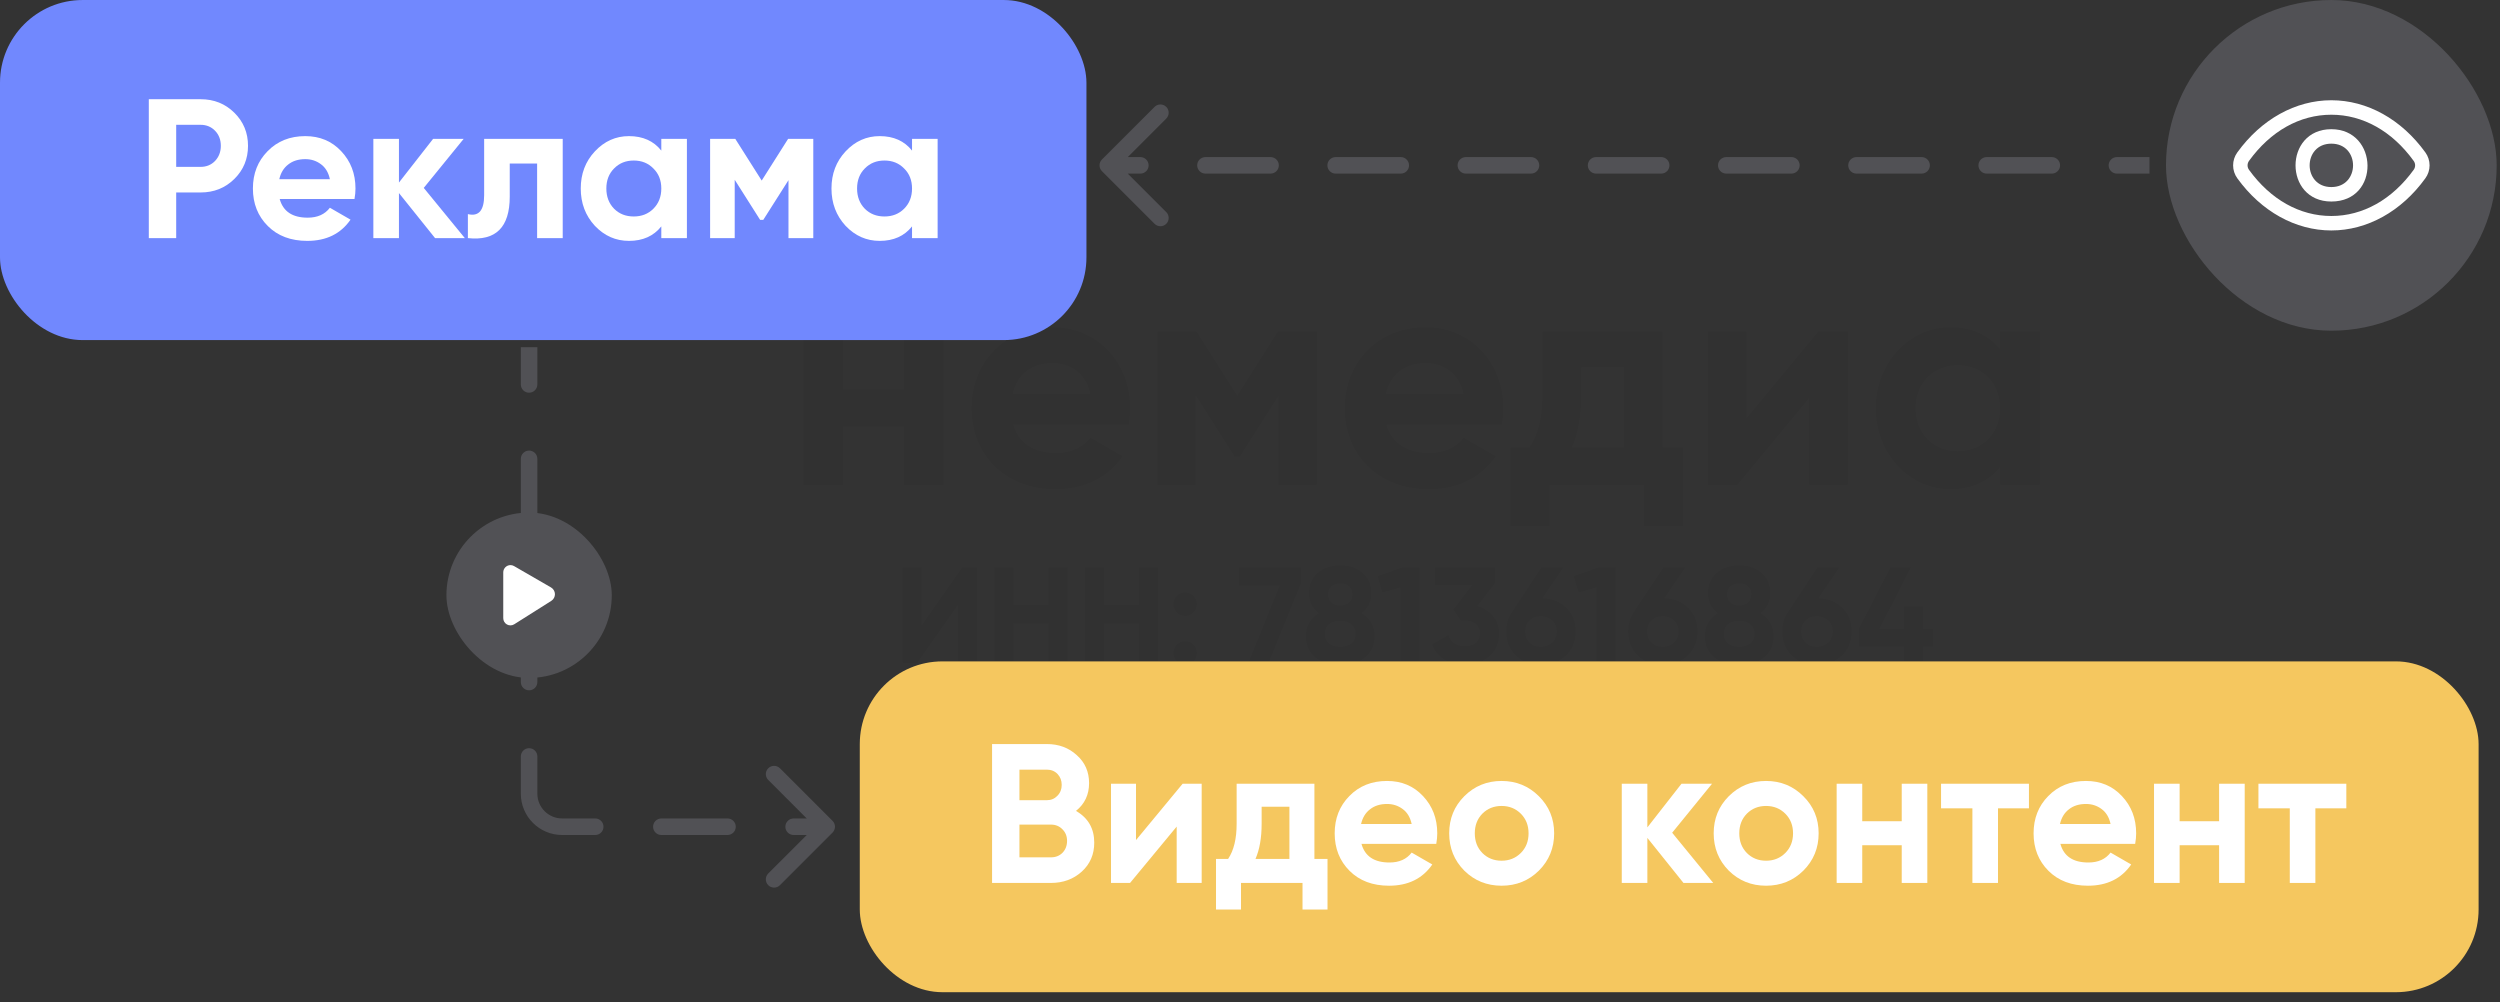 <svg width="252" height="101" viewBox="0 0 252 101" fill="none" xmlns="http://www.w3.org/2000/svg">
<rect x="0" y="0" width="252" height="101" fill="#333333" stroke="none"/>
<path d="M201.627 33.432H205.608V48.864H201.627V47.043C200.515 48.432 198.849 49.296 196.596 49.296C192.491 49.296 189.096 45.747 189.096 41.148C189.096 36.549 192.491 33 196.596 33C198.849 33 200.515 33.864 201.627 35.253V33.432ZM197.336 45.5C199.806 45.5 201.627 43.741 201.627 41.148C201.627 38.556 199.806 36.796 197.336 36.796C194.898 36.796 193.077 38.556 193.077 41.148C193.077 43.741 194.898 45.5 197.336 45.5Z" fill="black" fill-opacity="0.05"/>
<path d="M183.288 33.432H186.251V48.864H182.363V40.099L175.109 48.864H172.146V33.432H176.035V42.198L183.288 33.432Z" fill="black" fill-opacity="0.05"/>
<path d="M167.588 45.13H169.625V53H165.736V48.864H156.168V53H152.279V45.13H154.162C154.995 43.895 155.489 42.414 155.489 39.667V33.432H167.588V45.13ZM158.421 45.13H163.699V37.012H159.378V39.667C159.378 41.981 159.039 43.71 158.421 45.13Z" fill="black" fill-opacity="0.05"/>
<path d="M139.733 42.784C140.289 44.821 141.986 45.685 144.085 45.685C145.628 45.685 146.863 45.037 147.542 44.142L150.752 45.994C149.301 48.093 146.986 49.296 144.023 49.296C138.838 49.296 135.566 45.747 135.566 41.148C135.566 36.549 138.869 33 143.715 33C148.282 33 151.523 36.611 151.523 41.148C151.523 41.735 151.461 42.259 151.369 42.784H139.733ZM139.671 39.697H147.542C147.048 37.475 145.381 36.58 143.715 36.58C141.585 36.58 140.134 37.722 139.671 39.697Z" fill="black" fill-opacity="0.05"/>
<path d="M132.737 33.432V48.864H128.879V39.852L124.959 46.025H124.465L120.515 39.79V48.864H116.688V33.432H120.607L124.712 39.914L128.817 33.432H132.737Z" fill="black" fill-opacity="0.05"/>
<path d="M102.118 42.784C102.673 44.821 104.371 45.685 106.47 45.685C108.013 45.685 109.247 45.037 109.926 44.142L113.136 45.994C111.686 48.093 109.371 49.296 106.408 49.296C101.223 49.296 97.951 45.747 97.951 41.148C97.951 36.549 101.254 33 106.099 33C110.667 33 113.908 36.611 113.908 41.148C113.908 41.735 113.846 42.259 113.754 42.784H102.118ZM102.056 39.697H109.926C109.433 37.475 107.766 36.58 106.099 36.58C103.97 36.58 102.519 37.722 102.056 39.697Z" fill="black" fill-opacity="0.05"/>
<path d="M91.124 33.432H95.105V48.864H91.124V43H84.981V48.864H81V33.432H84.981V39.266H91.124V33.432Z" fill="black" fill-opacity="0.05"/>
<path d="M96.563 66.808V60.942L92.442 66.808H91V57.192H92.896V63.071L97.016 57.192H98.459V66.808H96.563Z" fill="black" fill-opacity="0.05"/>
<path d="M105.709 57.192H107.591V66.808H105.709V62.824H102.138V66.808H100.242V57.192H102.138V61.011H105.709V57.192Z" fill="black" fill-opacity="0.05"/>
<path d="M114.845 57.192H116.727V66.808H114.845V62.824H111.273V66.808H109.378V57.192H111.273V61.011H114.845V57.192Z" fill="black" fill-opacity="0.05"/>
<path d="M120.285 61.725C120.056 61.954 119.781 62.069 119.461 62.069C119.14 62.069 118.865 61.954 118.636 61.725C118.407 61.496 118.293 61.222 118.293 60.901C118.293 60.581 118.407 60.306 118.636 60.077C118.865 59.848 119.14 59.733 119.461 59.733C119.781 59.733 120.056 59.848 120.285 60.077C120.514 60.306 120.628 60.581 120.628 60.901C120.628 61.222 120.514 61.496 120.285 61.725ZM120.285 66.643C120.056 66.872 119.781 66.986 119.461 66.986C119.14 66.986 118.865 66.872 118.636 66.643C118.407 66.414 118.293 66.139 118.293 65.819C118.293 65.498 118.407 65.223 118.636 64.995C118.865 64.766 119.14 64.651 119.461 64.651C119.781 64.651 120.056 64.766 120.285 64.995C120.514 65.223 120.628 65.498 120.628 65.819C120.628 66.139 120.514 66.414 120.285 66.643Z" fill="black" fill-opacity="0.05"/>
<path d="M124.908 57.192H131.117V58.8L127.861 66.808H125.856L129.015 59.005H124.908V57.192Z" fill="black" fill-opacity="0.05"/>
<path d="M137.212 61.808C138.1 62.339 138.544 63.113 138.544 64.129C138.544 65.017 138.233 65.718 137.61 66.231C136.996 66.744 136.159 67 135.096 67C134.025 67 133.182 66.744 132.569 66.231C131.955 65.718 131.648 65.017 131.648 64.129C131.648 63.113 132.088 62.339 132.967 61.808C132.299 61.322 131.964 60.658 131.964 59.816C131.964 58.928 132.262 58.236 132.857 57.742C133.462 57.247 134.208 57 135.096 57C135.985 57 136.726 57.247 137.322 57.742C137.917 58.236 138.214 58.928 138.214 59.816C138.214 60.668 137.88 61.331 137.212 61.808ZM135.989 59.088C135.76 58.886 135.463 58.786 135.096 58.786C134.73 58.786 134.432 58.886 134.203 59.088C133.974 59.289 133.86 59.564 133.86 59.912C133.86 60.26 133.974 60.539 134.203 60.75C134.432 60.952 134.73 61.052 135.096 61.052C135.463 61.052 135.76 60.952 135.989 60.75C136.218 60.539 136.333 60.26 136.333 59.912C136.333 59.564 136.218 59.289 135.989 59.088ZM133.956 64.871C134.249 65.1 134.629 65.214 135.096 65.214C135.563 65.214 135.939 65.1 136.223 64.871C136.516 64.633 136.662 64.303 136.662 63.882C136.662 63.47 136.516 63.149 136.223 62.92C135.939 62.682 135.563 62.563 135.096 62.563C134.629 62.563 134.249 62.682 133.956 62.92C133.672 63.149 133.53 63.47 133.53 63.882C133.53 64.303 133.672 64.633 133.956 64.871Z" fill="black" fill-opacity="0.05"/>
<path d="M141.413 57.192H143.061V66.808H141.165V59.198L139.352 59.706L138.885 58.085L141.413 57.192Z" fill="black" fill-opacity="0.05"/>
<path d="M148.895 61.093C149.545 61.286 150.072 61.624 150.475 62.11C150.887 62.586 151.093 63.163 151.093 63.841C151.093 64.83 150.759 65.603 150.09 66.162C149.431 66.721 148.62 67 147.659 67C146.908 67 146.235 66.831 145.64 66.492C145.053 66.144 144.628 65.635 144.362 64.967L145.983 64.033C146.221 64.775 146.78 65.146 147.659 65.146C148.144 65.146 148.52 65.031 148.785 64.802C149.06 64.564 149.197 64.244 149.197 63.841C149.197 63.447 149.06 63.131 148.785 62.893C148.52 62.655 148.144 62.536 147.659 62.536H147.247L146.519 61.437L148.414 58.964H144.651V57.192H150.694V58.758L148.895 61.093Z" fill="black" fill-opacity="0.05"/>
<path d="M155.446 60.31C156.444 60.338 157.255 60.663 157.877 61.286C158.5 61.899 158.812 62.687 158.812 63.648C158.812 64.628 158.486 65.434 157.836 66.066C157.186 66.689 156.348 67 155.323 67C154.297 67 153.459 66.689 152.809 66.066C152.168 65.443 151.847 64.637 151.847 63.648C151.847 62.916 152.035 62.27 152.41 61.712L155.405 57.192H157.575L155.446 60.31ZM154.182 64.788C154.485 65.072 154.865 65.214 155.323 65.214C155.78 65.214 156.16 65.072 156.463 64.788C156.774 64.505 156.93 64.124 156.93 63.648C156.93 63.181 156.774 62.806 156.463 62.522C156.16 62.238 155.78 62.096 155.323 62.096C154.865 62.096 154.485 62.238 154.182 62.522C153.88 62.797 153.729 63.172 153.729 63.648C153.729 64.124 153.88 64.505 154.182 64.788Z" fill="black" fill-opacity="0.05"/>
<path d="M161.185 57.192H162.834V66.808H160.938V59.198L159.125 59.706L158.658 58.085L161.185 57.192Z" fill="black" fill-opacity="0.05"/>
<path d="M167.734 60.31C168.732 60.338 169.542 60.663 170.165 61.286C170.788 61.899 171.099 62.687 171.099 63.648C171.099 64.628 170.774 65.434 170.124 66.066C169.474 66.689 168.636 67 167.61 67C166.584 67 165.746 66.689 165.096 66.066C164.455 65.443 164.135 64.637 164.135 63.648C164.135 62.916 164.322 62.27 164.698 61.712L167.692 57.192H169.863L167.734 60.31ZM166.47 64.788C166.772 65.072 167.152 65.214 167.61 65.214C168.068 65.214 168.448 65.072 168.75 64.788C169.061 64.505 169.217 64.124 169.217 63.648C169.217 63.181 169.061 62.806 168.75 62.522C168.448 62.238 168.068 62.096 167.61 62.096C167.152 62.096 166.772 62.238 166.47 62.522C166.168 62.797 166.017 63.172 166.017 63.648C166.017 64.124 166.168 64.505 166.47 64.788Z" fill="black" fill-opacity="0.05"/>
<path d="M177.428 61.808C178.316 62.339 178.76 63.113 178.76 64.129C178.76 65.017 178.449 65.718 177.826 66.231C177.213 66.744 176.375 67 175.312 67C174.241 67 173.398 66.744 172.785 66.231C172.171 65.718 171.865 65.017 171.865 64.129C171.865 63.113 172.304 62.339 173.183 61.808C172.515 61.322 172.181 60.658 172.181 59.816C172.181 58.928 172.478 58.236 173.073 57.742C173.678 57.247 174.424 57 175.312 57C176.201 57 176.942 57.247 177.538 57.742C178.133 58.236 178.431 58.928 178.431 59.816C178.431 60.668 178.096 61.331 177.428 61.808ZM176.205 59.088C175.976 58.886 175.679 58.786 175.312 58.786C174.946 58.786 174.648 58.886 174.42 59.088C174.191 59.289 174.076 59.564 174.076 59.912C174.076 60.26 174.191 60.539 174.42 60.75C174.648 60.952 174.946 61.052 175.312 61.052C175.679 61.052 175.976 60.952 176.205 60.75C176.434 60.539 176.549 60.26 176.549 59.912C176.549 59.564 176.434 59.289 176.205 59.088ZM174.172 64.871C174.465 65.1 174.845 65.214 175.312 65.214C175.779 65.214 176.155 65.1 176.439 64.871C176.732 64.633 176.878 64.303 176.878 63.882C176.878 63.47 176.732 63.149 176.439 62.92C176.155 62.682 175.779 62.563 175.312 62.563C174.845 62.563 174.465 62.682 174.172 62.92C173.888 63.149 173.746 63.47 173.746 63.882C173.746 64.303 173.888 64.633 174.172 64.871Z" fill="black" fill-opacity="0.05"/>
<path d="M183.267 60.31C184.266 60.338 185.076 60.663 185.699 61.286C186.321 61.899 186.633 62.687 186.633 63.648C186.633 64.628 186.308 65.434 185.658 66.066C185.007 66.689 184.169 67 183.144 67C182.118 67 181.28 66.689 180.63 66.066C179.989 65.443 179.669 64.637 179.669 63.648C179.669 62.916 179.856 62.27 180.232 61.712L183.226 57.192H185.397L183.267 60.31ZM182.004 64.788C182.306 65.072 182.686 65.214 183.144 65.214C183.602 65.214 183.982 65.072 184.284 64.788C184.595 64.505 184.751 64.124 184.751 63.648C184.751 63.181 184.595 62.806 184.284 62.522C183.982 62.238 183.602 62.096 183.144 62.096C182.686 62.096 182.306 62.238 182.004 62.522C181.701 62.797 181.55 63.172 181.55 63.648C181.55 64.124 181.701 64.505 182.004 64.788Z" fill="black" fill-opacity="0.05"/>
<path d="M194.854 63.415V65.173H193.824V66.808H191.914V65.173H187.368V63.415L190.568 57.192H192.601L189.414 63.415H191.914V61.135H193.824V63.415H194.854Z" fill="black" fill-opacity="0.05"/>
<rect x="86.666" y="66.667" width="163.177" height="33.347" rx="8.333" fill="#F5C75F"/>
<path d="M108.46 81.74C109.687 82.447 110.3 83.514 110.3 84.94C110.3 86.127 109.88 87.1 109.04 87.86C108.2 88.62 107.167 89 105.94 89H100V75H105.52C106.72 75 107.727 75.374 108.54 76.12C109.367 76.854 109.78 77.794 109.78 78.94C109.78 80.1 109.34 81.034 108.46 81.74ZM105.52 77.58H102.76V80.66H105.52C105.947 80.66 106.3 80.514 106.58 80.22C106.873 79.927 107.02 79.56 107.02 79.12C107.02 78.68 106.88 78.314 106.6 78.02C106.32 77.727 105.96 77.58 105.52 77.58ZM105.94 86.42C106.407 86.42 106.793 86.267 107.1 85.96C107.407 85.64 107.56 85.24 107.56 84.76C107.56 84.294 107.407 83.907 107.1 83.6C106.793 83.28 106.407 83.12 105.94 83.12H102.76V86.42H105.94Z" fill="white"/>
<path d="M119.209 79H121.129V89H118.609V83.32L113.909 89H111.989V79H114.509V84.68L119.209 79Z" fill="white"/>
<path d="M132.493 86.58H133.813V91.68H131.293V89H125.093V91.68H122.573V86.58H123.793C124.367 85.727 124.653 84.547 124.653 83.04V79H132.493V86.58ZM126.553 86.58H129.973V81.32H127.173V83.04C127.173 84.454 126.967 85.634 126.553 86.58Z" fill="white"/>
<path d="M137.236 85.06C137.582 86.314 138.522 86.94 140.056 86.94C141.042 86.94 141.789 86.607 142.296 85.94L144.376 87.14C143.389 88.567 141.936 89.28 140.016 89.28C138.362 89.28 137.036 88.78 136.036 87.78C135.036 86.78 134.536 85.52 134.536 84C134.536 82.494 135.029 81.24 136.016 80.24C137.002 79.227 138.269 78.72 139.816 78.72C141.282 78.72 142.489 79.227 143.436 80.24C144.396 81.254 144.876 82.507 144.876 84C144.876 84.334 144.842 84.687 144.776 85.06H137.236ZM137.196 83.06H142.296C142.149 82.38 141.842 81.874 141.376 81.54C140.922 81.207 140.402 81.04 139.816 81.04C139.122 81.04 138.549 81.22 138.096 81.58C137.642 81.927 137.342 82.42 137.196 83.06Z" fill="white"/>
<path d="M155.119 87.76C154.092 88.774 152.839 89.28 151.359 89.28C149.879 89.28 148.625 88.774 147.599 87.76C146.585 86.734 146.079 85.48 146.079 84C146.079 82.52 146.585 81.274 147.599 80.26C148.625 79.234 149.879 78.72 151.359 78.72C152.839 78.72 154.092 79.234 155.119 80.26C156.145 81.274 156.659 82.52 156.659 84C156.659 85.48 156.145 86.734 155.119 87.76ZM149.419 85.98C149.939 86.5 150.585 86.76 151.359 86.76C152.132 86.76 152.779 86.5 153.299 85.98C153.819 85.46 154.079 84.8 154.079 84C154.079 83.2 153.819 82.54 153.299 82.02C152.779 81.5 152.132 81.24 151.359 81.24C150.585 81.24 149.939 81.5 149.419 82.02C148.912 82.54 148.659 83.2 148.659 84C148.659 84.8 148.912 85.46 149.419 85.98Z" fill="white"/>
<path d="M172.694 89H169.694L166.054 84.46V89H163.474V79H166.054V83.4L169.494 79H172.574L168.554 83.94L172.694 89Z" fill="white"/>
<path d="M181.779 87.76C180.752 88.774 179.499 89.28 178.019 89.28C176.539 89.28 175.286 88.774 174.259 87.76C173.246 86.734 172.739 85.48 172.739 84C172.739 82.52 173.246 81.274 174.259 80.26C175.286 79.234 176.539 78.72 178.019 78.72C179.499 78.72 180.752 79.234 181.779 80.26C182.806 81.274 183.319 82.52 183.319 84C183.319 85.48 182.806 86.734 181.779 87.76ZM176.079 85.98C176.599 86.5 177.246 86.76 178.019 86.76C178.792 86.76 179.439 86.5 179.959 85.98C180.479 85.46 180.739 84.8 180.739 84C180.739 83.2 180.479 82.54 179.959 82.02C179.439 81.5 178.792 81.24 178.019 81.24C177.246 81.24 176.599 81.5 176.079 82.02C175.572 82.54 175.319 83.2 175.319 84C175.319 84.8 175.572 85.46 176.079 85.98Z" fill="white"/>
<path d="M191.694 79H194.274V89H191.694V85.2H187.714V89H185.134V79H187.714V82.78H191.694V79Z" fill="white"/>
<path d="M204.518 79V81.48H201.398V89H198.818V81.48H195.658V79H204.518Z" fill="white"/>
<path d="M207.685 85.06C208.032 86.314 208.972 86.94 210.505 86.94C211.492 86.94 212.238 86.607 212.745 85.94L214.825 87.14C213.838 88.567 212.385 89.28 210.465 89.28C208.812 89.28 207.485 88.78 206.485 87.78C205.485 86.78 204.985 85.52 204.985 84C204.985 82.494 205.478 81.24 206.465 80.24C207.452 79.227 208.718 78.72 210.265 78.72C211.732 78.72 212.938 79.227 213.885 80.24C214.845 81.254 215.325 82.507 215.325 84C215.325 84.334 215.292 84.687 215.225 85.06H207.685ZM207.645 83.06H212.745C212.598 82.38 212.292 81.874 211.825 81.54C211.372 81.207 210.852 81.04 210.265 81.04C209.572 81.04 208.998 81.22 208.545 81.58C208.092 81.927 207.792 82.42 207.645 83.06Z" fill="white"/>
<path d="M223.686 79H226.266V89H223.686V85.2H219.706V89H217.126V79H219.706V82.78H223.686V79Z" fill="white"/>
<path d="M236.51 79V81.48H233.39V89H230.81V81.48H227.65V79H236.51Z" fill="white"/>
<path d="M83.921 83.924C84.247 83.598 84.247 83.07 83.921 82.745L78.618 77.442C78.293 77.116 77.765 77.116 77.439 77.442C77.114 77.767 77.114 78.295 77.439 78.62L82.153 83.334L77.439 88.048C77.114 88.374 77.114 88.901 77.439 89.227C77.765 89.552 78.293 89.552 78.618 89.227L83.921 83.924ZM52.499 38.751C52.499 39.211 52.872 39.584 53.332 39.584C53.792 39.584 54.165 39.211 54.165 38.751H52.499ZM54.165 46.251C54.165 45.791 53.792 45.418 53.332 45.418C52.872 45.418 52.499 45.791 52.499 46.251H54.165ZM52.499 53.751C52.499 54.211 52.872 54.584 53.332 54.584C53.792 54.584 54.165 54.211 54.165 53.751H52.499ZM54.165 61.251C54.165 60.791 53.792 60.418 53.332 60.418C52.872 60.418 52.499 60.791 52.499 61.251H54.165ZM52.499 68.751C52.499 69.211 52.872 69.584 53.332 69.584C53.792 69.584 54.165 69.211 54.165 68.751H52.499ZM54.165 76.251C54.165 75.791 53.792 75.418 53.332 75.418C52.872 75.418 52.499 75.791 52.499 76.251H54.165ZM59.999 84.168C60.459 84.168 60.832 83.794 60.832 83.334C60.832 82.874 60.459 82.501 59.999 82.501V84.168ZM66.665 82.501C66.205 82.501 65.832 82.874 65.832 83.334C65.832 83.794 66.205 84.168 66.665 84.168V82.501ZM73.332 84.168C73.792 84.168 74.165 83.794 74.165 83.334C74.165 82.874 73.792 82.501 73.332 82.501V84.168ZM79.999 82.501C79.538 82.501 79.165 82.874 79.165 83.334C79.165 83.794 79.538 84.168 79.999 84.168V82.501ZM52.499 35.001V38.751H54.165V35.001H52.499ZM52.499 46.251V53.751H54.165V46.251H52.499ZM52.499 61.251V68.751H54.165V61.251H52.499ZM52.499 76.251V80.001H54.165V76.251H52.499ZM52.499 80.001C52.499 82.302 54.364 84.168 56.665 84.168V82.501C55.285 82.501 54.165 81.382 54.165 80.001H52.499ZM56.665 84.168H59.999V82.501H56.665V84.168ZM66.665 84.168H73.332V82.501H66.665V84.168ZM79.999 84.168H83.332V82.501H79.999V84.168Z" fill="#515155"/>
<rect y="0.001" width="109.513" height="34.28" rx="8.333" fill="#7188FE"/>
<path d="M20.22 10.001C21.567 10.001 22.7 10.454 23.62 11.361C24.54 12.268 25 13.381 25 14.701C25 16.021 24.54 17.134 23.62 18.041C22.7 18.948 21.567 19.401 20.22 19.401H17.76V24.001H15V10.001H20.22ZM20.22 16.821C20.807 16.821 21.293 16.621 21.68 16.221C22.067 15.808 22.26 15.301 22.26 14.701C22.26 14.088 22.067 13.581 21.68 13.181C21.293 12.781 20.807 12.581 20.22 12.581H17.76V16.821H20.22Z" fill="white"/>
<path d="M28.193 20.061C28.54 21.314 29.48 21.941 31.013 21.941C32 21.941 32.746 21.608 33.253 20.941L35.333 22.141C34.346 23.568 32.893 24.281 30.973 24.281C29.32 24.281 27.993 23.781 26.993 22.781C25.993 21.781 25.493 20.521 25.493 19.001C25.493 17.494 25.986 16.241 26.973 15.241C27.959 14.228 29.226 13.721 30.773 13.721C32.239 13.721 33.446 14.228 34.393 15.241C35.353 16.254 35.833 17.508 35.833 19.001C35.833 19.334 35.8 19.688 35.733 20.061H28.193ZM28.153 18.061H33.253C33.106 17.381 32.8 16.874 32.333 16.541C31.88 16.208 31.36 16.041 30.773 16.041C30.079 16.041 29.506 16.221 29.053 16.581C28.599 16.928 28.299 17.421 28.153 18.061Z" fill="white"/>
<path d="M46.854 24.001H43.854L40.214 19.461V24.001H37.634V14.001H40.214V18.401L43.654 14.001H46.734L42.714 18.941L46.854 24.001Z" fill="white"/>
<path d="M56.722 14.001V24.001H54.142V16.481H51.382V19.821C51.382 22.914 49.975 24.308 47.162 24.001V21.581C47.695 21.714 48.102 21.628 48.382 21.321C48.662 21.001 48.802 20.454 48.802 19.681V14.001H56.722Z" fill="white"/>
<path d="M66.66 14.001H69.24V24.001H66.66V22.821C65.886 23.794 64.8 24.281 63.4 24.281C62.066 24.281 60.92 23.774 59.96 22.761C59.013 21.734 58.54 20.481 58.54 19.001C58.54 17.521 59.013 16.274 59.96 15.261C60.92 14.234 62.066 13.721 63.4 13.721C64.8 13.721 65.886 14.208 66.66 15.181V14.001ZM61.9 21.041C62.42 21.561 63.08 21.821 63.88 21.821C64.68 21.821 65.34 21.561 65.86 21.041C66.393 20.508 66.66 19.828 66.66 19.001C66.66 18.174 66.393 17.501 65.86 16.981C65.34 16.448 64.68 16.181 63.88 16.181C63.08 16.181 62.42 16.448 61.9 16.981C61.38 17.501 61.12 18.174 61.12 19.001C61.12 19.828 61.38 20.508 61.9 21.041Z" fill="white"/>
<path d="M81.979 14.001V24.001H79.479V18.161L76.939 22.161H76.619L74.059 18.121V24.001H71.579V14.001H74.119L76.779 18.201L79.439 14.001H81.979Z" fill="white"/>
<path d="M91.933 14.001H94.513V24.001H91.933V22.821C91.16 23.794 90.073 24.281 88.673 24.281C87.34 24.281 86.193 23.774 85.233 22.761C84.287 21.734 83.813 20.481 83.813 19.001C83.813 17.521 84.287 16.274 85.233 15.261C86.193 14.234 87.34 13.721 88.673 13.721C90.073 13.721 91.16 14.208 91.933 15.181V14.001ZM87.173 21.041C87.693 21.561 88.353 21.821 89.153 21.821C89.953 21.821 90.613 21.561 91.133 21.041C91.666 20.508 91.933 19.828 91.933 19.001C91.933 18.174 91.666 17.501 91.133 16.981C90.613 16.448 89.953 16.181 89.153 16.181C88.353 16.181 87.693 16.448 87.173 16.981C86.653 17.501 86.393 18.174 86.393 19.001C86.393 19.828 86.653 20.508 87.173 21.041Z" fill="white"/>
<rect x="45" y="51.667" width="16.667" height="16.667" rx="8.333" fill="#515155"/>
<g clip-path="url(#clip0_1308_191353)">
<path d="M55.54 59.212L51.814 57.059C51.707 56.996 51.586 56.963 51.462 56.962C51.267 56.962 51.081 57.039 50.943 57.176C50.806 57.314 50.728 57.501 50.728 57.695V62.315C50.728 62.444 50.763 62.571 50.829 62.682C50.894 62.794 50.989 62.885 51.102 62.948C51.215 63.01 51.342 63.041 51.471 63.038C51.6 63.034 51.726 62.996 51.835 62.927L55.566 60.571C55.682 60.498 55.777 60.397 55.842 60.276C55.907 60.156 55.94 60.021 55.938 59.884C55.935 59.747 55.897 59.613 55.827 59.496C55.757 59.378 55.658 59.28 55.54 59.212Z" fill="white"/>
</g>
<rect x="218.332" y="0.001" width="33.333" height="33.333" rx="16.667" fill="#515155"/>
<path d="M235 20.314C230.187 20.314 230.187 13.023 235 13.023C239.758 13.023 239.963 20.314 235 20.314ZM235 14.481C232.083 14.481 232.083 18.856 235 18.856C237.917 18.856 237.917 14.481 235 14.481Z" fill="white"/>
<path d="M234.999 23.23C231.391 23.23 227.935 21.314 225.52 17.97C225.245 17.591 225.098 17.136 225.098 16.668C225.098 16.2 225.245 15.744 225.52 15.366C227.935 12.022 231.391 10.105 234.999 10.105C238.608 10.105 242.063 12.022 244.478 15.366C244.753 15.744 244.901 16.2 244.901 16.668C244.901 17.136 244.753 17.591 244.478 17.97C242.063 21.314 238.608 23.23 234.999 23.23ZM226.699 17.116C228.871 20.118 231.818 21.772 234.999 21.772C238.181 21.772 241.128 20.118 243.299 17.116C243.394 16.985 243.445 16.828 243.445 16.668C243.445 16.507 243.394 16.35 243.299 16.22C241.128 13.218 238.181 11.564 234.999 11.564C231.818 11.564 228.871 13.218 226.699 16.22C226.605 16.351 226.554 16.507 226.554 16.668C226.554 16.829 226.605 16.985 226.699 17.116Z" fill="white"/>
<path d="M111.077 16.078C110.751 16.403 110.751 16.931 111.077 17.256L116.38 22.559C116.705 22.885 117.233 22.885 117.559 22.559C117.884 22.234 117.884 21.706 117.559 21.381L112.845 16.667L117.559 11.953C117.884 11.627 117.884 11.1 117.559 10.774C117.233 10.449 116.705 10.449 116.38 10.774L111.077 16.078ZM114.947 17.5C115.408 17.5 115.781 17.127 115.781 16.667C115.781 16.207 115.408 15.834 114.947 15.834V17.5ZM121.51 15.834C121.05 15.834 120.676 16.207 120.676 16.667C120.676 17.127 121.05 17.5 121.51 17.5V15.834ZM128.072 17.5C128.533 17.5 128.906 17.127 128.906 16.667C128.906 16.207 128.533 15.834 128.072 15.834V17.5ZM134.635 15.834C134.175 15.834 133.801 16.207 133.801 16.667C133.801 17.127 134.175 17.5 134.635 17.5V15.834ZM141.197 17.5C141.658 17.5 142.031 17.127 142.031 16.667C142.031 16.207 141.658 15.834 141.197 15.834V17.5ZM147.76 15.834C147.3 15.834 146.926 16.207 146.926 16.667C146.926 17.127 147.3 17.5 147.76 17.5V15.834ZM154.322 17.5C154.783 17.5 155.156 17.127 155.156 16.667C155.156 16.207 154.783 15.834 154.322 15.834V17.5ZM160.885 15.834C160.425 15.834 160.051 16.207 160.051 16.667C160.051 17.127 160.425 17.5 160.885 17.5V15.834ZM167.447 17.5C167.908 17.5 168.281 17.127 168.281 16.667C168.281 16.207 167.908 15.834 167.447 15.834V17.5ZM174.01 15.834C173.55 15.834 173.176 16.207 173.176 16.667C173.176 17.127 173.55 17.5 174.01 17.5V15.834ZM180.572 17.5C181.033 17.5 181.406 17.127 181.406 16.667C181.406 16.207 181.033 15.834 180.572 15.834V17.5ZM187.135 15.834C186.675 15.834 186.301 16.207 186.301 16.667C186.301 17.127 186.675 17.5 187.135 17.5V15.834ZM193.697 17.5C194.158 17.5 194.531 17.127 194.531 16.667C194.531 16.207 194.158 15.834 193.697 15.834V17.5ZM200.26 15.834C199.8 15.834 199.426 16.207 199.426 16.667C199.426 17.127 199.8 17.5 200.26 17.5V15.834ZM206.822 17.5C207.283 17.5 207.656 17.127 207.656 16.667C207.656 16.207 207.283 15.834 206.822 15.834V17.5ZM213.385 15.834C212.925 15.834 212.551 16.207 212.551 16.667C212.551 17.127 212.925 17.5 213.385 17.5V15.834ZM111.666 17.5H114.947V15.834H111.666V17.5ZM121.51 17.5H128.072V15.834H121.51V17.5ZM134.635 17.5H141.197V15.834H134.635V17.5ZM147.76 17.5H154.322V15.834H147.76V17.5ZM160.885 17.5H167.447V15.834H160.885V17.5ZM174.01 17.5H180.572V15.834H174.01V17.5ZM187.135 17.5H193.697V15.834H187.135V17.5ZM200.26 17.5H206.822V15.834H200.26V17.5ZM213.385 17.5H216.666V15.834H213.385V17.5Z" fill="#515155"/>
<defs>
<clipPath id="clip0_1308_191353">
<rect width="6.944" height="6.944" fill="white" transform="translate(49.861 56.528)"/>
</clipPath>
</defs>
</svg>
